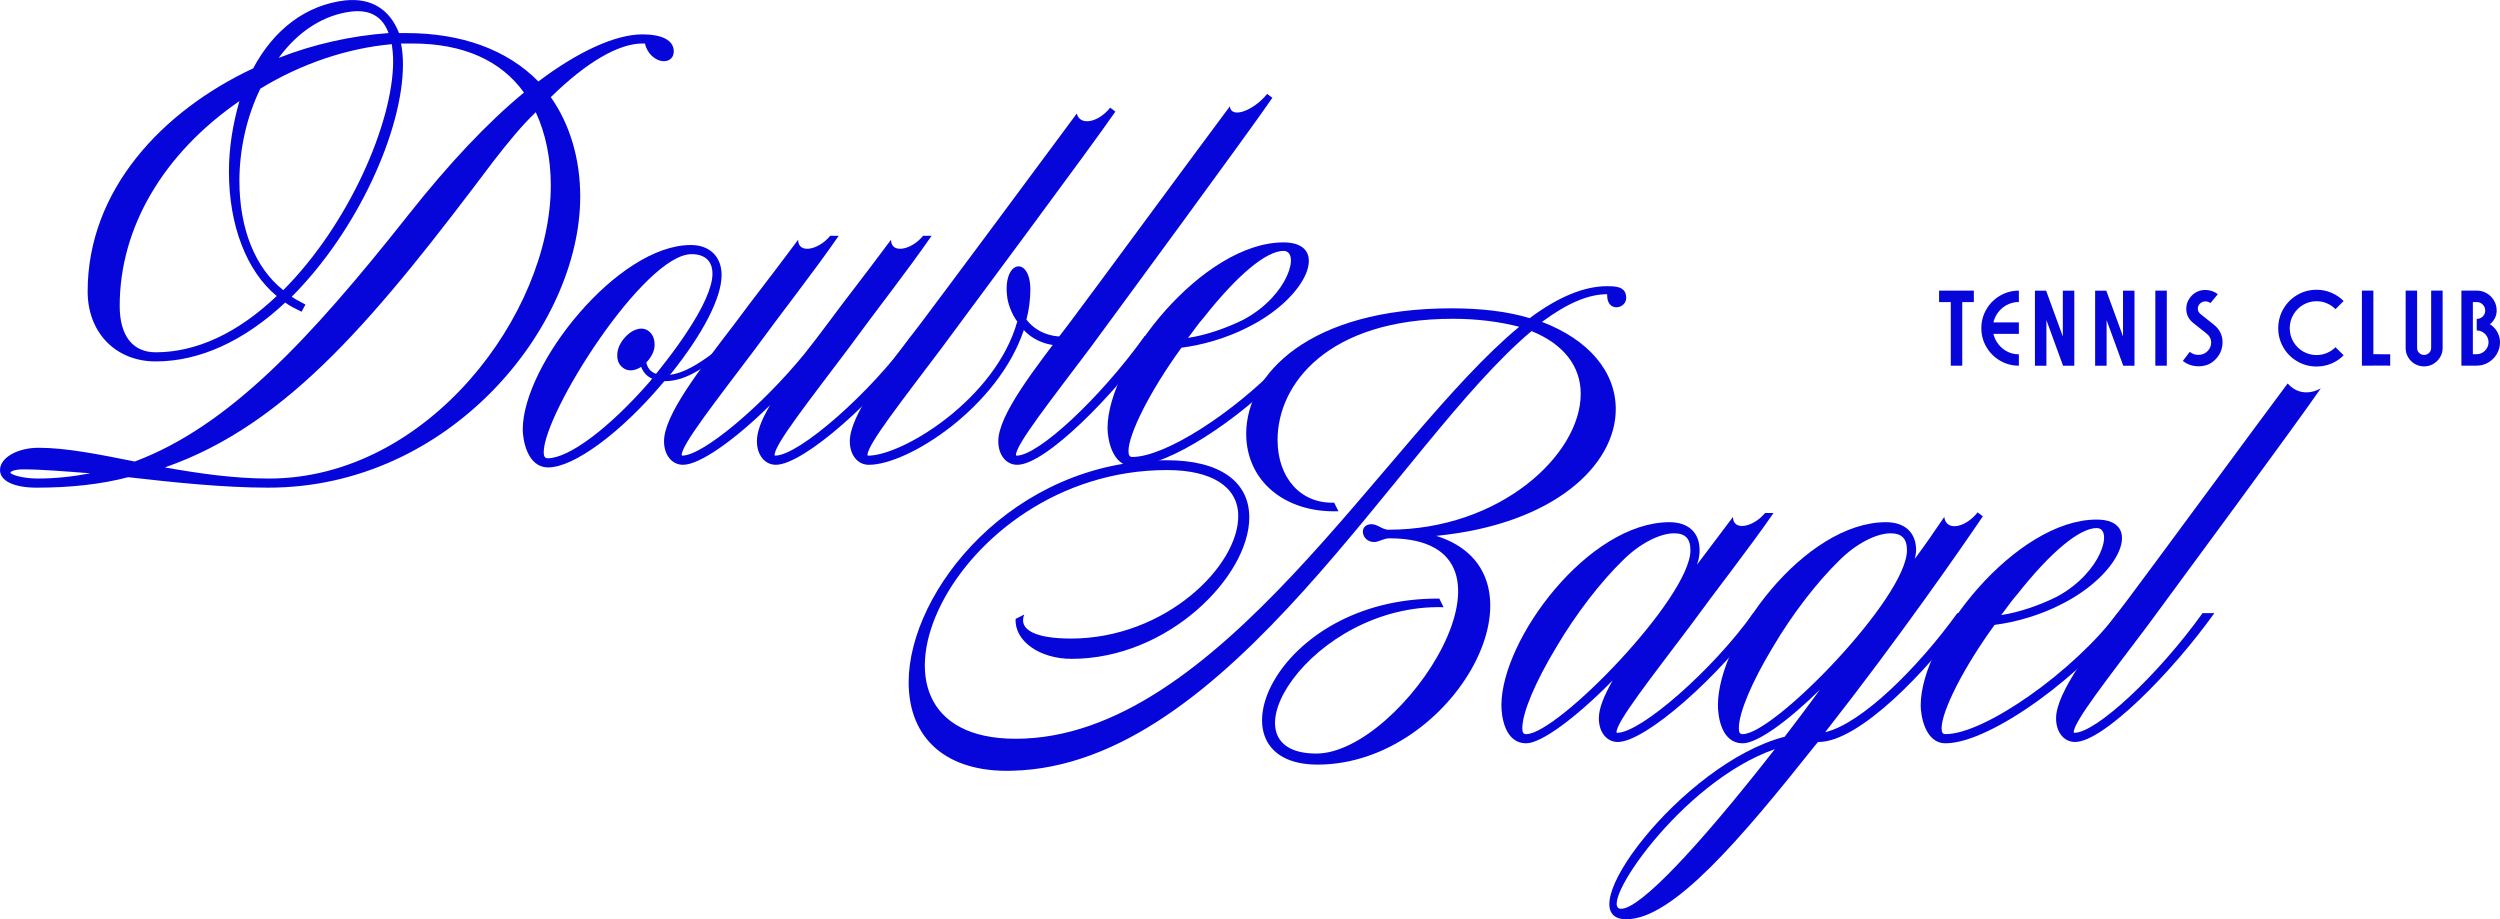 <svg viewBox="0 0 2692.67 990.11" version="1.1" xmlns="http://www.w3.org/2000/svg" data-name="Layer 1" id="Layer_1">
  <defs>
    <style>
      .cls-1 {
        fill: #0606db;
        stroke-width: 0px;
      }
    </style>
  </defs>
  <g>
    <g>
      <path d="M2125.95,325.39h-37.42v-12.36h37.42v12.36ZM2101.12,393.88v-80.85h12.36v80.85h-12.36Z" class="cls-1"></path>
      <path d="M2160.43,329.03c-4.27,2.51-7.68,5.91-10.22,10.22-2.54,4.31-3.81,9.05-3.81,14.21s1.27,9.78,3.81,14.09c2.55,4.31,5.95,7.74,10.22,10.28,4.28,2.54,8.95,3.81,14.03,3.81v12.24c-7.31,0-14.07-1.81-20.27-5.43-6.2-3.62-11.11-8.53-14.73-14.73-3.62-6.2-5.43-12.95-5.43-20.26s1.81-14.07,5.43-20.27c3.62-6.2,8.53-11.11,14.73-14.73,6.2-3.62,12.95-5.43,20.27-5.43v12.25c-5.08,0-9.76,1.25-14.03,3.75ZM2174.46,359.58h-34.3v-12.36h34.3v12.36Z" class="cls-1"></path>
      <path d="M2191.77,313.04h12.01l18.02,49.31v-49.31h12.36v80.85h-12.13l-17.9-49.08v49.08h-12.36v-80.85Z" class="cls-1"></path>
      <path d="M2256.6,313.04h12.01l18.02,49.31v-49.31h12.36v80.85h-12.13l-17.9-49.08v49.08h-12.36v-80.85Z" class="cls-1"></path>
      <path d="M2321.43,393.88v-80.85h12.36v80.85h-12.36Z" class="cls-1"></path>
      <path d="M2366.84,382.22c4.39.15,7.98-1.16,10.75-3.93,2.77-2.77,4.1-6.02,3.98-9.76-.11-3.73-1.83-6.87-5.14-9.41l-14.09-11.2c-4.92-3.93-7.44-8.81-7.56-14.67-.11-5.85,1.93-10.88,6.12-15.07,4.2-4.19,9.45-6.14,15.77-5.83,2.38.16,4.62.64,6.69,1.45,2.09.81,3.85,1.86,5.32,3.17l-7.85,9.47c-1.47-1.08-3.16-1.69-5.08-1.84-2.54,0-4.62.81-6.24,2.42-1.62,1.62-2.38,3.52-2.31,5.72.08,2.2,1.08,4.06,3,5.6l14.21,11.31c6.15,4.93,9.3,11.07,9.41,18.42.11,7.35-2.42,13.7-7.62,19.05-5.2,5.35-11.88,7.8-20.04,7.33-5.46-.23-10.5-2.11-15.13-5.66l7.51-9.82c2.7,2.08,5.47,3.16,8.31,3.23Z" class="cls-1"></path>
    </g>
    <g>
      <path d="M2506.21,326.68c-3.5-1.5-7.19-2.25-11.03-2.25-5.32,0-10.18,1.31-14.61,3.93-4.43,2.62-7.93,6.16-10.5,10.63-2.59,4.46-3.87,9.32-3.87,14.55s1.29,10.07,3.87,14.5c2.58,4.43,6.07,7.93,10.5,10.51,4.43,2.58,9.3,3.87,14.61,3.87,3.84,0,7.54-.75,11.08-2.25,3.54-1.5,6.62-3.56,9.24-6.18l8.77,8.66c-3.77,3.85-8.18,6.83-13.22,8.95-5.04,2.12-10.34,3.17-15.88,3.17-7.55,0-14.49-1.85-20.85-5.54-6.35-3.7-11.36-8.72-15.02-15.07-3.66-6.35-5.49-13.22-5.49-20.62s1.85-14.49,5.55-20.84c3.69-6.35,8.69-11.37,15.01-15.07,6.32-3.69,13.24-5.54,20.79-5.54,5.54,0,10.84,1.08,15.88,3.23,5.04,2.15,9.45,5.12,13.22,8.89l-8.77,8.78c-2.7-2.69-5.79-4.79-9.3-6.3Z" class="cls-1"></path>
      <path d="M2543.92,393.83v-80.85h12.36v80.85h-12.36ZM2574.41,393.83l-22.4-.12v-12.24l22.4.12v12.24Z" class="cls-1"></path>
      <path d="M2603.39,312.99v61.79c0,2.08.73,3.85,2.2,5.31,1.46,1.46,3.23,2.2,5.31,2.2s3.87-.73,5.37-2.2c1.5-1.46,2.25-3.23,2.25-5.31v-61.79h12.36v61.79c0,3.62-.9,6.93-2.71,9.93-1.8,3-4.23,5.41-7.27,7.22-3.04,1.81-6.37,2.71-9.99,2.71s-6.94-.88-9.99-2.65c-3.05-1.77-5.45-4.18-7.22-7.22-1.77-3.04-2.66-6.37-2.66-9.99v-61.79h12.36Z" class="cls-1"></path>
      <path d="M2651.09,312.99h16.51c3.93,0,7.53.97,10.8,2.89,3.27,1.93,5.87,4.52,7.8,7.8,1.92,3.27,2.88,6.87,2.88,10.79,0,3-.68,5.8-2.02,8.37-1.35,2.58-3.1,4.72-5.25,6.41,2.08,1.23,3.94,2.85,5.6,4.85,1.65,2,2.95,4.25,3.87,6.75.93,2.5,1.39,5.1,1.39,7.79,0,4.54-1.14,8.74-3.41,12.59-2.27,3.85-5.31,6.91-9.12,9.18-3.81,2.27-7.99,3.41-12.54,3.41h-16.51v-80.85ZM2673.85,379.74c1.92-1.16,3.48-2.71,4.67-4.68,1.19-1.97,1.79-4.1,1.79-6.41s-.57-4.43-1.73-6.35c-1.15-1.92-2.69-3.46-4.62-4.62-1.93-1.15-4.04-1.73-6.36-1.73v-12.47c1.7,0,3.24-.39,4.62-1.16,1.39-.77,2.48-1.85,3.29-3.23.81-1.39,1.22-2.92,1.22-4.62s-.4-3.23-1.22-4.62c-.81-1.39-1.9-2.48-3.29-3.29-1.39-.81-2.92-1.21-4.62-1.21h-4.16v56.13h4.16c2.24,0,4.32-.58,6.24-1.73Z" class="cls-1"></path>
    </g>
  </g>
  <path d="M713.82,412.56c-45.09,53.54-95.81,90.88-123.3,90.88-23.25,0-27.48-30.99-27.48-40.86,0-69.75,102.15-198.69,181.06-198.69,20.44,0,33.12,12.68,33.12,32.41,0,24.66-20.44,63.42-53.55,104.98l-9.86,11.28ZM589.83,493.59c23.23,0,66.92-33.11,109.91-82.44,27.69-33.83,38.74-51.43,38.74-51.43,19.02-28.18,28.89-50.73,28.89-64.82s-8.46-21.15-22.55-21.15c-50.72,0-159.22,170.51-159.22,213.49,0,4.23,1.4,6.34,4.21,6.34h.02Z" class="cls-1"></path>
  <path d="M834.97,490.74c25.37,0,102.87-67.63,146.55-128.93h12.68c-48.61,68.34-128.94,138.8-158.52,138.8-11.98,0-20.44-10.57-20.44-25.37,0-9.86,4.23-21.83,14.09-38.74-39.45,38.75-76.09,64.12-93.7,64.12-11.98,0-20.43-10.57-20.43-25.37,0-28.18,38.04-76.8,76.79-127.53,21.84-29.59,30.3-39.45,67.64-89.48,0,15.5,21.83,11.27,34.52-4.23h9.16c-26.77,38.75-61.29,82.44-89.48,121.18-42.98,57.07-79.61,103.57-79.61,114.85q0,.7.7.7c21.85,0,85.26-52.84,131.76-109.91,8.47-10.57,16.92-21.83,25.38-33.11,21.84-29.59,30.3-39.46,67.63-89.48,0,15.5,21.85,11.28,34.53-4.23h9.15c-26.77,38.75-61.29,82.44-89.47,121.19-42.99,57.07-79.62,103.57-79.62,114.84q0,.71.7.71v-.02Z" class="cls-1"></path>
  <path d="M1148.51,362.53v9.87c-19.02.7-34.52-4.93-45.79-16.91-27.49,82.44-124.01,145.14-166.99,145.14-11.98,0-20.43-10.57-20.43-25.37,0-28.18,38.04-76.8,76.78-127.52,21.85-28.89,138.1-185.31,167.69-225.46,3.53,14.09,23.96,9.16,35.93-6.34l5.64,4.23c-26.07,38.05-159.95,217.71-187.42,255.06-42.97,57.07-79.6,103.57-79.6,114.84q0,.71.7.71c37.34,0,137.38-61.29,160.63-144.43-5.64-7.75-9.16-16.92-10.56-24.67-6.35-41.57,24.66-47.2,24.66-9.86,0,10.57-1.41,21.84-4.22,32.41,9.87,12.68,24.66,19.03,42.98,18.32Z" class="cls-1"></path>
  <path d="M1370.43,105.36c-26.06,38.05-169.1,232.51-196.57,269.85-42.97,57.07-79.61,103.57-79.61,114.84q0,.71.71.71c23.24,0,89.46-61.29,138.08-128.93h12.68c-45.79,64.11-119.76,138.8-150.06,138.8-11.98,0-20.43-10.57-20.43-25.37,0-28.18,38.05-76.8,76.79-127.53,21.85-28.89,143.03-193.76,172.63-233.21,1.4,14.09,26.06,4.23,40.16-13.39l5.64,4.23h0Z" class="cls-1"></path>
  <path d="M1383.86,400.74c-50.99,52.13-124.73,101.29-164.19,101.29-22.55,0-26.78-31-26.78-40.86,0-71.16,102.87-200.1,189.53-200.1,50.73,0,26.77,59.18-38.75,91.59-21.84,11.27-48.61,19.03-71.16,21.84-33.82,46.5-57.06,93.01-57.06,111.33,0,4.93,1.4,6.34,4.22,6.34,35.3,0,107.95-47.17,158.44-99.25,9.97-10.28,18.5-5.2,5.76,7.82ZM1296.46,342.1c-6.34,7.05-11.27,14.8-16.9,21.84,19.02-2.81,41.57-10.57,59.89-19.73,48.6-26.07,61.28-73.98,42.97-73.98s-49.31,25.37-85.95,71.87Z" class="cls-1"></path>
  <g>
    <path d="M1731.02,308.28c8.61,0,20.53,0,20.53,12.58,0,11.92-20.53,15.9-20.53-2.65v-1.32c-19.87,0-42.39,9.27-70.2,29.8,50.33,19.2,79.47,53.65,79.47,94.04,0,59.61-65.56,123.85-193.39,136.43,131.14,41.06,19.88,246.37-127.81,246.37-121.21,0-48.35-180.14,131.13-178.81l4.64,9.27c-143.06-3.97-243.73,157.63-137.1,157.63,92.72,0,243.72-230.47,80.14-231.8h-1.33c-6.63,0-11.26,3.97-16.56,3.97-13.91,0-17.22-19.21-2.65-19.21,5.96,0,11.92,5.96,17.88,5.96,120.54,0,207.3-80.8,207.3-146.37,0-29.8-18.56-53.65-52.99-67.55-142.39,119.21-325.18,468.23-559.63,473.53-69.54,1.99-111.25-33.78-111.25-95.36,0-98.02,111.91-239.09,278.15-239.09,56.3,0,88.74,22.52,88.74,61.59,0,62.92-86.75,152.33-191.4,152.33-34.45,0-61.59-19.21-60.27-43.05l9.27-4.64c-6.63,16.56,12.59,25.83,50.33,25.83,101.99,0,181.47-78.81,180.15-133.13-.66-30.47-28.48-48.35-76.82-48.35-232.46,0-361.6,289.41-162.93,289.41,218.55,0,398.04-324.52,542.41-443.73-20.52-5.29-44.37-8.61-71.52-8.61-134.45,0-188.76,70.2-188.76,130.47,0,41.06,25.18,68.87,60.93,67.55l4.64,9.27c-58.28,1.99-99.35-33.12-99.35-83.45,0-64.24,68.22-135.1,221.2-135.1,31.8,0,60.26,3.31,84.1,10.59,31.13-23.18,58.95-34.44,83.44-34.44h.03Z" class="cls-1"></path>
    <path d="M1888.33,660.37h12.69c-48.62,68.34-128.94,138.8-158.52,138.8-11.98,0-20.43-10.57-20.43-25.37,0-10.57,4.94-23.25,14.8-40.86-39.45,40.16-76.79,67.64-92.99,67.64-23.96,0-26.77-31-26.77-40.86,0-71.16,93.71-197.28,181.07-197.28,20.43,0,32.4,11.27,32.4,30.29,0,4.23-.7,9.87-2.82,15.5l38.75-51.43c0,15.5,21.85,11.28,34.53-4.23h9.15c-26.77,38.75-61.29,82.44-89.47,121.19-42.99,57.07-79.62,103.57-79.62,114.84q0,.71.7.71c25.36,0,102.87-67.63,146.54-128.93ZM1643.87,790.71c33.82,0,176.84-147.26,176.84-197.99,0-12.68-5.64-18.31-17.62-18.31-15.5,0-37.35,11.28-54.96,28.89-23.95,23.25-50.72,57.77-71.86,93.71-22.54,37.34-36.65,70.46-36.65,87.37,0,4.93,1.41,6.34,4.23,6.34h0Z" class="cls-1"></path>
    <path d="M1965.84,788.6c39.46-9.16,100.76-70.46,142.33-128.23h12.68c-45.8,64.11-119.08,138.8-162.05,138.8h-.7l-3.53,4.23c-79.6,100.05-152.88,186.71-202.9,186.71-66.23,0,60.59-168.39,170.5-196.57,11.98-15.5,24.67-32.41,38.06-50.73-35.23,34.52-67.65,57.77-83.14,57.77-23.96,0-26.77-31-26.77-40.86,0-71.16,93.7-197.28,181.06-197.28,20.43,0,32.41,11.27,32.41,30.29,0,2.82-.7,5.64-1.41,9.16,10.56-14.09,21.14-29.59,31.7-45.09,2.12,16.21,23.24,11.28,35.93-4.93l5.64,4.23c-21.84,32.41-92.3,133.87-169.81,232.51h0ZM1911.59,806.91c-101.44,35.23-192.34,171.92-165.56,171.92,20.43,0,82.44-65.53,165.56-171.92ZM1877.08,790.71c33.81,0,176.84-147.26,176.84-197.98,0-12.68-5.64-18.31-17.62-18.31-15.51,0-37.34,11.27-54.95,28.89-23.96,23.25-50.74,57.78-71.87,93.71-22.55,37.34-36.64,70.46-36.64,87.37,0,4.92,1.4,6.33,4.22,6.33h0Z" class="cls-1"></path>
    <path d="M2292.76,660.36c-45.09,63.41-147.96,140.21-197.27,140.21-22.55,0-26.77-31-26.77-40.86,0-71.16,102.85-200.1,189.52-200.1,50.72,0,26.77,59.18-38.76,91.59-21.83,11.27-48.61,19.03-71.16,21.84-33.82,46.5-57.07,93.01-57.07,111.33,0,4.93,1.4,6.34,4.23,6.34,42.26,0,138.08-67.64,185.29-130.35h11.99ZM2172.29,640.63c-6.34,7.05-11.28,14.8-16.91,21.84,19.02-2.81,41.57-10.57,59.89-19.73,48.61-26.07,61.29-73.98,42.98-73.98s-49.32,25.37-85.95,71.87Z" class="cls-1"></path>
    <path d="M2499.69,418.21c-26.06,38.05-159.05,218.19-186.53,255.53-42.97,57.07-79.61,103.57-79.61,114.84q0,.71.71.71c23.24,0,89.46-61.29,138.08-128.93h12.68c-45.79,64.11-119.76,138.8-150.06,138.8-11.98,0-20.43-10.57-20.43-25.37,0-28.18,38.05-76.8,76.79-127.53,21.85-28.89,143.03-193.76,172.63-233.21,16.18,17.92,35.74,5.15,35.74,5.15h0Z" class="cls-1"></path>
  </g>
  <path d="M691.87,37.02c21.15,0,33.83,6.34,33.83,18.32,0,6.34-4.23,10.56-10.57,10.56-9.16,0-18.32-8.46-20.43-19.03h-2.83c-25.36,0-59.89,19.74-98.63,57.78,20.43,28.89,31.7,66.23,31.7,107.1,0,140.21-140.2,313.53-336.07,313.5-47.91,0-101.45-5.64-150.78-11.27-29.59,7.75-62.71,11.27-98.63,11.27-23.96,0-39.45-7.05-39.45-19.02,0-13.38,19.02-23.95,41.57-23.95,29.58,0,64.81,7.05,103.57,14.8,101.45-38.05,188.82-131.75,295.21-266.32,42.98-54.25,84.55-98.64,124-131.05-24.67-34.52-65.53-52.84-119.78-52.84h-12.69c1.41,6.34,2.13,14.1,2.13,22.55,0,70.46-48.61,178.97-119.78,250.13,3.52,2.82,8.45,4.93,14.79,8.45l-4.22,7.75c-5.64-2.82-11.98-5.64-17.61-9.87-44.4,41.57-92.31,63.41-139.51,63.41-42.99,0-73.28-30.99-73.28-75.38,0-109.21,80.32-194.46,178.26-240.26C295.21,31.39,329.72,5.32,372.01.39c28.18-2.82,47.9,9.87,57.77,35.23h7.74c59.19,0,108.5,17.61,142.33,52.13,42.98-32.41,83.14-50.73,112.02-50.73h0ZM40.16,515.42c19.72,0,38.75-2.12,57.07-5.64-27.49-2.12-52.14-4.23-72.57-4.23-8.46,0-13.38,2.11-13.38,3.52,0,2.12,13.38,6.34,28.88,6.34ZM298.02,318.84c-32.42-26.77-51.44-76.09-51.44-133.87,0-26.07,4.23-51.43,11.28-76.09-81.73,56.36-128.94,135.98-128.94,220.53,0,32.41,14.09,50.03,38.75,50.03,43.68,0,88.08-20.43,130.35-60.6ZM593.25,199.77c0-28.89-5.63-56.36-16.2-78.91-15.51,14.8-30.31,33.11-45.1,52.14-124.71,165.58-220.54,283.94-354.4,330.45,35.93,6.34,73.97,11.98,112.03,11.98,171.9,0,303.66-178.25,303.66-315.65h0ZM305.07,312.5c70.45-70.46,118.36-180.37,118.36-246.6,0-7.05-.7-12.68-1.41-18.31-47.91,4.23-97.93,21.14-141.61,47.91-14.81,30.3-22.55,65.53-22.55,99.34,0,51.44,16.91,93.71,47.21,117.67h0ZM300.13,62.39c37.34-14.8,78.91-23.96,118.37-26.77-6.34-17.62-19.73-25.37-39.46-23.25-30.3,3.52-57.77,21.14-78.91,50.02Z" class="cls-1"></path>
  <path d="M690.3,375.66c-1.99,8-1.93,17.31,2.74,24.42,5.24,7.99,14.76,10.59,23.87,10.45,20.52-.32,38.82-12.94,54.6-24.82,9.58-7.21,18.69-14.99,27.3-23.33,3.03-2.94-1.6-7.56-4.63-4.63-13.37,12.97-28.03,24.97-43.96,34.68-7.51,4.58-15.48,8.52-24.11,10.44-7.68,1.71-17.79,2.29-24.39-2.84-6.73-5.24-7-15.05-5.11-22.65,1.02-4.09-5.29-5.83-6.31-1.74h0Z" class="cls-1"></path>
  <path d="M670.59,395.82c3.95,3.13,8.55,3.87,13.81,2.24,5.25-1.64,9.94-5.07,14.08-10.29,4.7-5.93,6.89-11.83,6.55-17.7-.32-5.86-2.38-10.29-6.16-13.28-3.78-2.99-8.25-3.63-13.41-1.92-5.16,1.71-9.81,5.17-13.95,10.4-4.32,5.45-6.55,11.12-6.68,17.02-.13,5.89,1.78,10.39,5.75,13.54Z" class="cls-1"></path>
</svg>